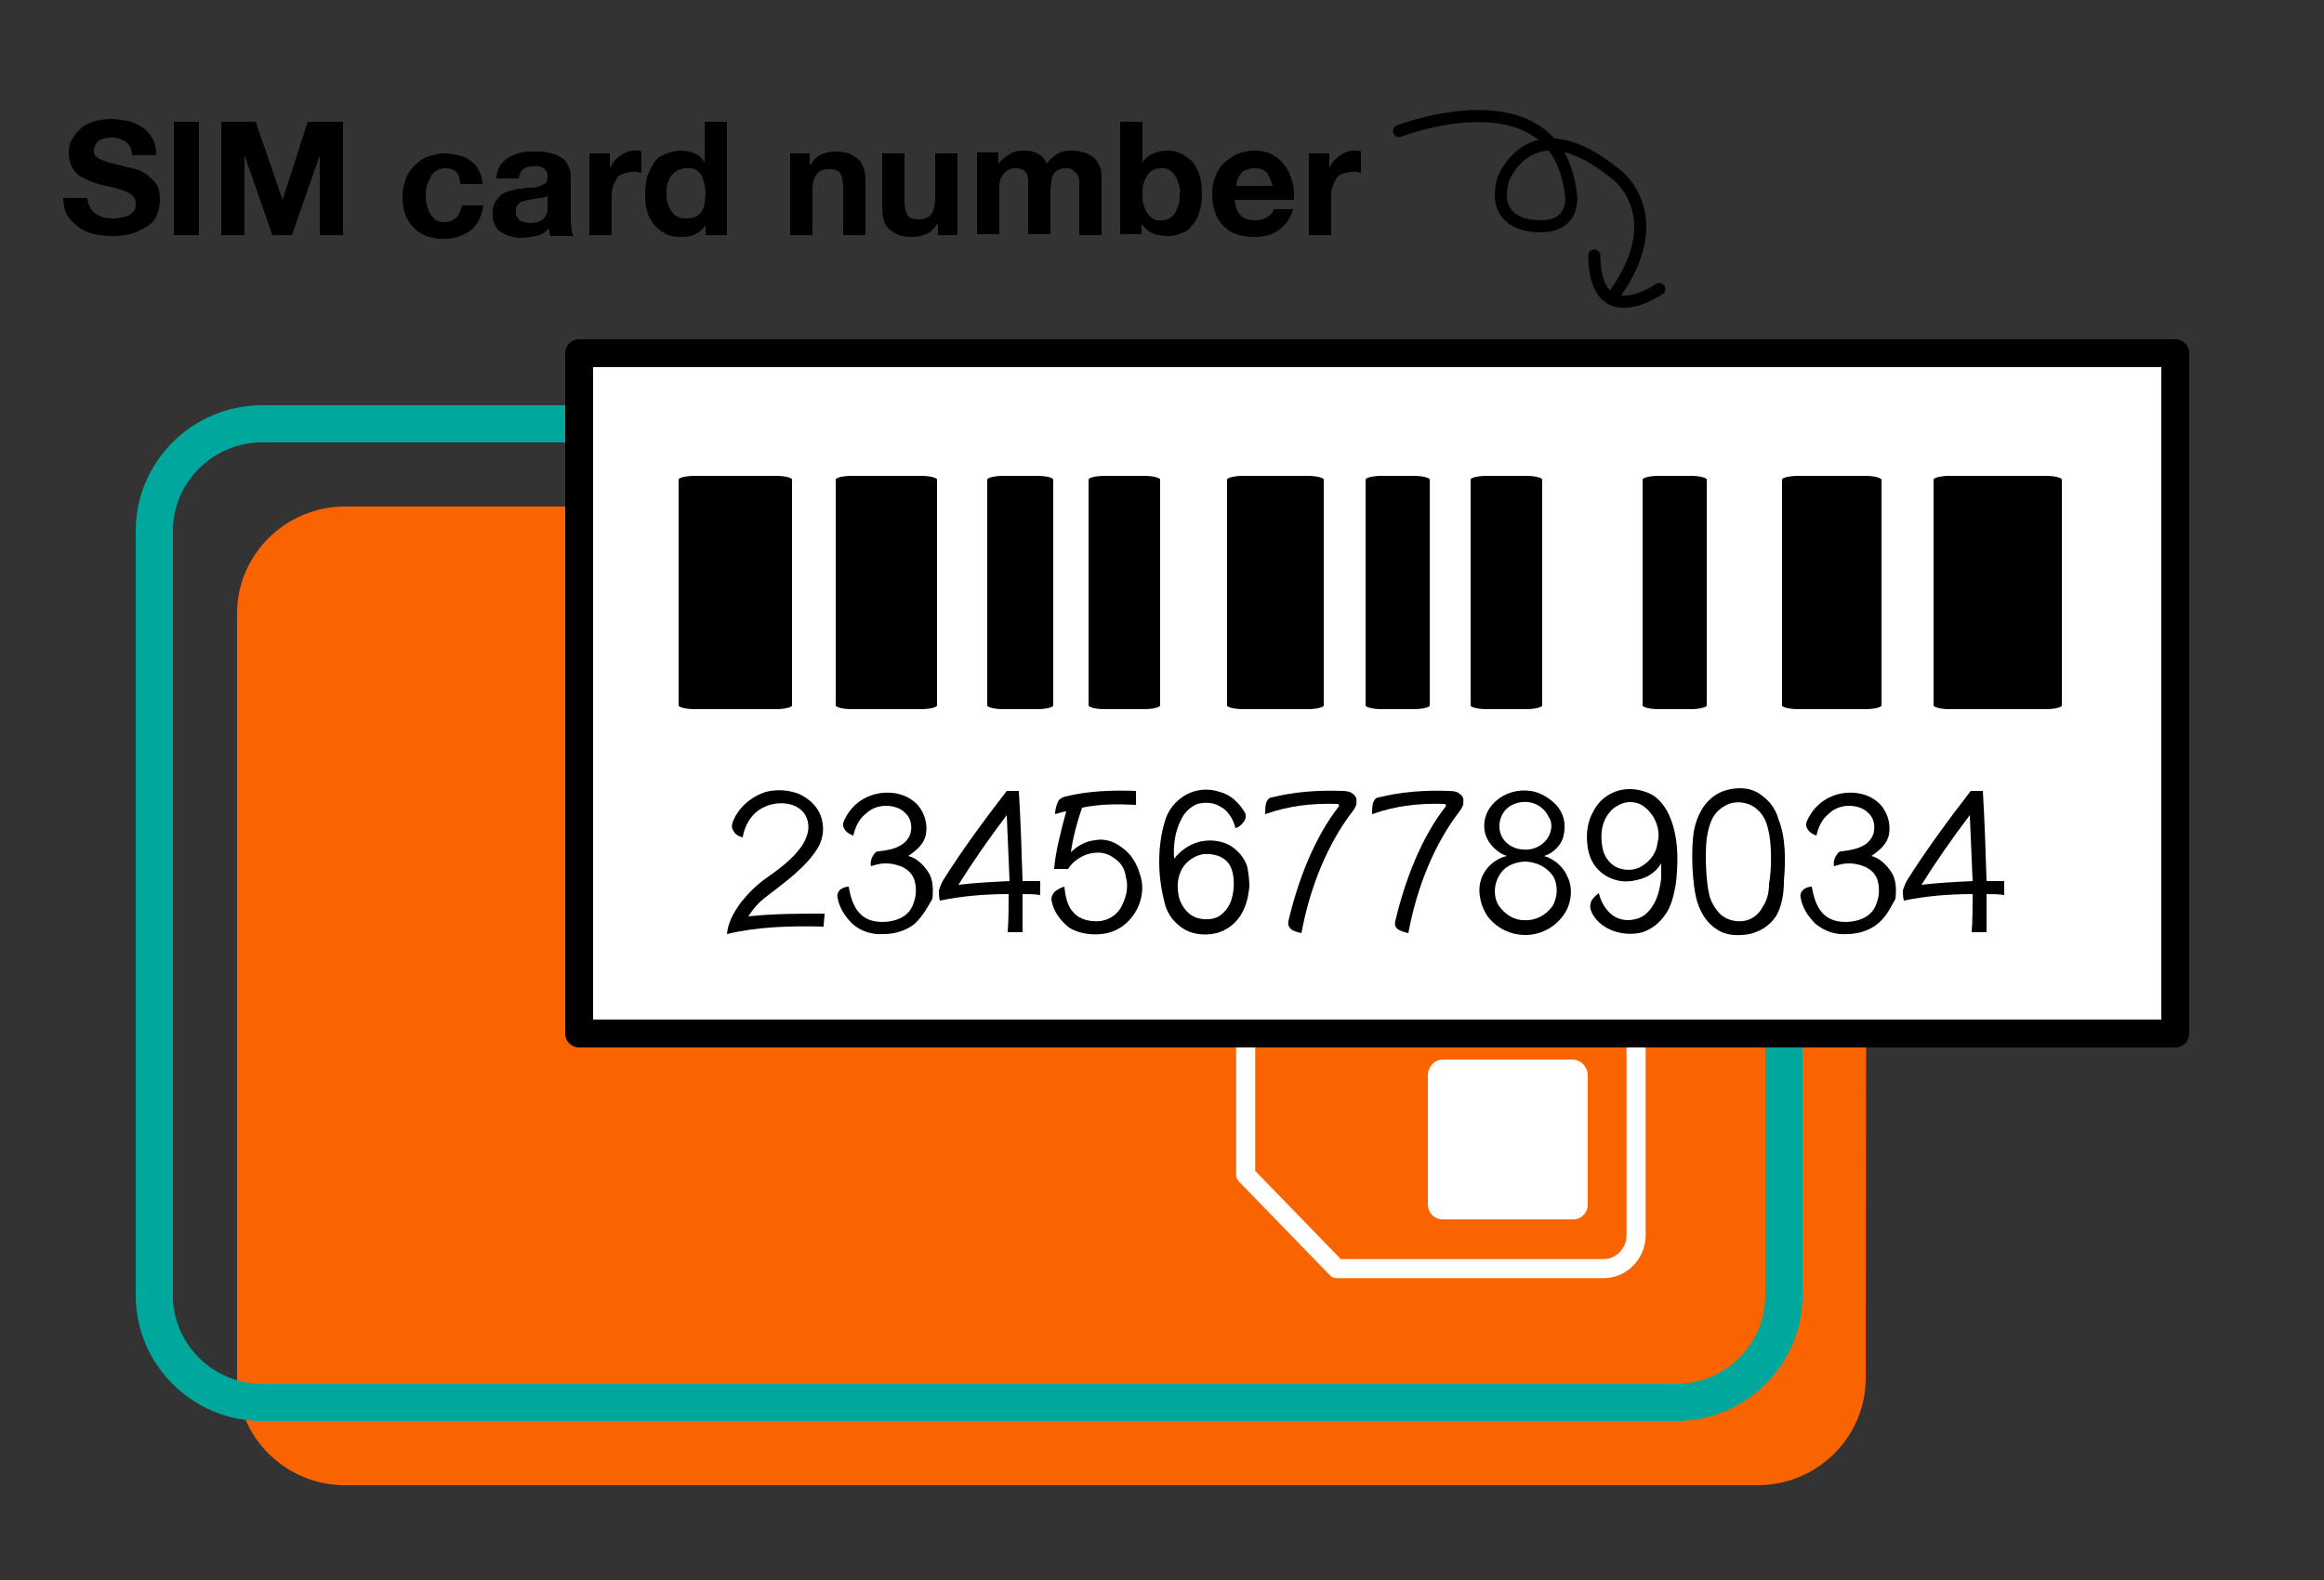 <?xml version="1.0" encoding="utf-8"?>
<!-- Generator: Adobe Illustrator 24.1.2, SVG Export Plug-In . SVG Version: 6.00 Build 0)  -->
<svg version="1.1" id="Layer_1" xmlns="http://www.w3.org/2000/svg" xmlns:xlink="http://www.w3.org/1999/xlink" x="0px" y="0px"
	 viewBox="0 0 250 170" style="enable-background:new 0 0 250 170;" xml:space="preserve">
<rect x="0" y="0" width="250" height="170" fill="#333333" stroke="none"/>
<style type="text/css">
	.st0{fill:#FA6400;}
	.st1{fill:none;stroke:#00A79D;stroke-width:4;}
	.st2{fill:none;stroke:#FFFFFF;stroke-width:2.052;stroke-linecap:round;stroke-linejoin:round;}
	.st3{fill:#FFFFFF;}
	.st4{fill:#FFFFFF;stroke:#000000;stroke-width:3;stroke-linejoin:round;}
	.st5{fill:none;stroke:#000000;stroke-width:1.3;stroke-linecap:round;stroke-linejoin:round;}
</style>
<desc>Created with Sketch.</desc>
<path id="Path" class="st0" d="M200.7,148.3c0,6.3-5.2,11.5-11.6,11.5h-152c-6.4,0-11.6-5.2-11.6-11.5V66c0-6.3,5.2-11.5,11.6-11.5
	h152.1c6.4,0,11.6,5.2,11.6,11.5L200.7,148.3L200.7,148.3z"/>
<path id="Path_1_" class="st1" d="M191.9,139.4c0,6.3-5.2,11.5-11.6,11.5H28.2c-6.4,0-11.6-5.2-11.6-11.5V57.1
	c0-6.3,5.2-11.5,11.6-11.5h152.1c6.4,0,11.6,5.2,11.6,11.5L191.9,139.4L191.9,139.4z"/>
<path id="Path_2_" class="st2" d="M134,112.5v13.9l9.8,10.1h28.7c1.9,0,3.5-1.6,3.5-3.6v-20.5c0-2-1.6-3.6-3.5-3.6l-35.1,0.1
	C135.5,108.9,134,110.5,134,112.5z"/>
<path id="Path_3_" class="st3" d="M170.8,115.7v13.9c0,0.9-0.7,1.6-1.6,1.6h-14c-0.9,0-1.6-0.7-1.6-1.6v-13.9c0-0.9,0.7-1.7,1.6-1.7
	h14.1C170.1,114.1,170.8,114.8,170.8,115.7z"/>
<rect id="Rectangle" x="62.3" y="38" class="st4" width="171.7" height="73.2"/>
<path d="M83.5,51.2h-8.8c-0.9,0-1.7,0.2-1.7,0.4v24.3c0,0.2,0.8,0.4,1.7,0.4h8.8c0.9,0,1.7-0.2,1.7-0.4V51.6
	C85.2,51.4,84.4,51.2,83.5,51.2z"/>
<path d="M99.1,51.2h-7.5c-0.9,0-1.7,0.2-1.7,0.4v24.3c0,0.2,0.8,0.4,1.7,0.4h7.5c0.9,0,1.7-0.2,1.7-0.4V51.6
	C100.8,51.4,100,51.2,99.1,51.2z"/>
<path d="M111.6,51.2h-3.7c-0.9,0-1.7,0.2-1.7,0.4v24.3c0,0.2,0.8,0.4,1.7,0.4h3.7c0.9,0,1.7-0.2,1.7-0.4V51.6
	C113.3,51.4,112.5,51.2,111.6,51.2z"/>
<path d="M123.1,51.2h-4.3c-0.9,0-1.7,0.2-1.7,0.4v24.3c0,0.2,0.8,0.4,1.7,0.4h4.3c0.9,0,1.7-0.2,1.7-0.4V51.6
	C124.8,51.4,124,51.2,123.1,51.2z"/>
<path d="M140.7,51.2h-7c-0.9,0-1.7,0.2-1.7,0.4v24.3c0,0.2,0.8,0.4,1.7,0.4h7c0.9,0,1.7-0.2,1.7-0.4V51.6
	C142.4,51.4,141.6,51.2,140.7,51.2z"/>
<path d="M152.1,51.2h-3.5c-0.9,0-1.7,0.2-1.7,0.4v24.3c0,0.2,0.8,0.4,1.7,0.4h3.5c0.9,0,1.7-0.2,1.7-0.4V51.6
	C153.8,51.4,153,51.2,152.1,51.2z"/>
<path d="M164.2,51.2h-4.3c-0.9,0-1.7,0.2-1.7,0.4v24.3c0,0.2,0.8,0.4,1.7,0.4h4.3c0.9,0,1.7-0.2,1.7-0.4V51.6
	C165.9,51.4,165.1,51.2,164.2,51.2z"/>
<path d="M181.9,51.2h-3.5c-0.9,0-1.7,0.2-1.7,0.4v24.3c0,0.2,0.8,0.4,1.7,0.4h3.5c0.9,0,1.7-0.2,1.7-0.4V51.6
	C183.6,51.4,182.8,51.2,181.9,51.2z"/>
<path d="M200.7,51.2h-7.3c-0.9,0-1.7,0.2-1.7,0.4v24.3c0,0.2,0.8,0.4,1.7,0.4h7.3c0.9,0,1.7-0.2,1.7-0.4V51.6
	C202.3,51.4,201.6,51.2,200.7,51.2z"/>
<path d="M220.1,51.2h-10.4c-0.9,0-1.7,0.2-1.7,0.4v24.3c0,0.2,0.8,0.4,1.7,0.4h10.4c0.9,0,1.7-0.2,1.7-0.4V51.6
	C221.8,51.4,221,51.2,220.1,51.2z"/>
<path id="Path_5_" d="M88.6,99.7c-3.5-0.1-7.1,0-10.4,0.8c0.1-1.2,0.7-2.3,1.5-3.4c0.8-1,1.7-1.9,2.7-2.6c1.4-1,2.8-2,3.8-3.4
	c0.6-0.9,0.9-1.8,0.7-2.7c-0.2-0.9-0.8-1.5-1.7-1.8c-0.9-0.3-2.1-0.2-2.9,0.2c-1.3,0.5-2.2,1.9-2.4,3.3c-0.4-0.1-0.8-0.3-1-0.7
	c-0.2-0.3-0.2-0.5-0.1-0.9c0.6-1.6,2-2.8,3.6-3.3c1.2-0.3,2.4-0.2,3.5,0.2c1.1,0.5,2,1.3,2.4,2.4c0.4,1.2,0.3,2.3-0.3,3.4
	c-1.3,2.1-3.4,3.6-5.6,5.3c-0.8,0.6-1.4,1.3-1.9,2.1c2.7-0.3,5.4-0.3,8.2-0.3C88.7,98.7,88.6,99.3,88.6,99.7z"/>
<path id="Path_6_" d="M98.5,99.3c-0.9,0.8-2.2,1.2-3.4,1.2c-1.3,0.1-2.5-0.3-3.4-1.1c-0.8-0.8-1.4-1.7-1.6-2.8
	c-0.1-0.4,0.1-0.7,0.3-0.9c0.3-0.2,0.6-0.3,0.9-0.3c0.2,1.2,0.6,2.6,1.7,3.3c0.9,0.6,2.3,0.6,3.3,0.3c1-0.3,1.7-0.9,2-1.9
	c0.3-0.8,0.3-1.8,0-2.6c-0.4-0.9-1.2-1.3-2.1-1.5c-0.9-0.2-1.6-0.1-2.5,0.2c-0.1-0.3,0-0.8,0.2-1.1c0.2-0.3,0.3-0.5,0.6-0.5
	c0.8-0.1,1.6-0.2,2.3-0.6c0.6-0.3,1.1-0.9,1.2-1.6c0.1-0.8-0.1-1.5-0.7-2c-0.5-0.5-1.3-0.7-2-0.7c-0.8,0-1.6,0.3-2.1,0.8
	c-0.8,0.6-1.2,1.5-1.4,2.4c-0.3-0.1-0.7-0.3-0.9-0.6c-0.2-0.3-0.3-0.6-0.1-1c0.4-0.9,1-1.6,1.7-2.1c1-0.7,2.2-1,3.4-0.9
	c1.2,0.1,2.2,0.6,2.9,1.4c0.7,0.9,1,2,0.8,3.1c-0.2,1-1,1.7-1.9,2.3c0.9,0.2,1.7,1,2.2,1.8c0.5,0.8,0.5,1.9,0.4,2.8
	C99.8,97.6,99.3,98.5,98.5,99.3z"/>
<path id="Shape" d="M110,96.2c0,1.2,0,3.1,0,4.1c-0.5,0-1.2,0-1.6,0c0.1-1.3,0.1-2.8,0.1-4.1c-2.5,0-5,0.2-7.4,0.7
	c-0.1-0.4-0.1-0.8-0.1-1.1c0.1-0.3,0.2-0.6,0.4-1c2-3.2,4.5-6.6,6.9-9.7h1.3c0.2,3.3,0.3,6.5,0.4,9.7c0.5,0,1.3,0,1.9,0
	c0,0.3,0,1.1,0,1.5C111.3,96.2,110.6,96.2,110,96.2z M108.3,87.7c-1.9,2.5-3.7,5.1-5.2,7.5c1.6-0.2,3.5-0.3,5.5-0.4
	C108.5,92.5,108.4,90,108.3,87.7z"/>
<path id="Path_7_" d="M122.1,98.2c-0.7,1.1-1.7,1.9-3,2.2c-1.4,0.3-3,0.1-4.1-0.6c-1-0.8-1.7-1.8-1.9-3c0-0.3,0.1-0.6,0.4-0.9
	c0.3-0.2,0.6-0.4,1-0.5c0.1,1,0.3,2.1,1,2.8c0.7,0.8,1.9,1,2.9,0.9c1.2-0.2,2-0.9,2.4-1.9c0.4-0.9,0.6-1.9,0.3-2.9
	c-0.1-0.8-0.5-1.5-1.3-2c-0.8-0.6-1.7-0.7-2.8-0.4c-0.9,0.3-1.7,0.9-2.1,1.6c-0.4,0-1.1,0-1.5,0c0.1-1.7,0.8-4.4,1.3-6.2
	c-0.3,0-0.8,0.2-1.2,0.3c0-0.4,0.1-0.9,0.3-1.3c0.1-0.3,0.4-0.5,0.8-0.6c2.4-0.6,5.1-0.7,7.6-0.6c0,0.4,0,1,0,1.5
	c-2-0.1-3.9-0.1-5.8,0.3c-0.5,1.4-1,3.3-1.2,4.8c0.7-0.7,1.6-1.2,2.6-1.3c1-0.2,2,0.1,2.9,0.8c0.9,0.6,1.6,1.7,1.9,2.8
	C123.1,95.3,122.9,96.9,122.1,98.2z"/>
<path id="Shape_1_" d="M133.9,97.6c-0.5,1.3-1.4,2.2-2.7,2.7c-1.2,0.4-2.6,0.3-3.6-0.2c-1.1-0.6-2-1.6-2.3-2.9
	c-0.4-1.5-0.6-3-0.6-4.5s0.2-3,0.6-4.3c0.3-1.2,1.2-2.3,2.3-2.9s2.4-0.7,3.6-0.3c1.2,0.3,2.1,1.2,2.7,2.2c0.2,0.3,0.1,0.8-0.1,1
	c-0.2,0.3-0.5,0.6-0.9,0.7c-0.2-0.9-0.8-1.9-1.6-2.3c-0.8-0.5-1.7-0.5-2.5-0.3c-0.7,0.3-1.3,0.8-1.7,1.6c-0.7,1.3-0.9,2.8-0.8,4.3
	c0.7-0.9,1.6-1.5,2.6-1.8c1.1-0.3,2.3-0.2,3.3,0.3c0.9,0.5,1.8,1.5,2,2.5c0.1,0.6,0.2,1.3,0.2,2C134.3,96.2,134.2,96.9,133.9,97.6z
	 M132.3,93.1c-0.6-1-1.8-1.3-2.9-1.2c-1,0.2-2,0.9-2.4,1.9c-0.4,0.9-0.4,2-0.1,3c0.3,0.8,0.9,1.6,1.7,1.9c0.8,0.3,1.8,0.3,2.5-0.1
	c0.8-0.5,1.3-1.3,1.5-2.3C132.8,95.3,132.8,94,132.3,93.1z"/>
<path id="Path_8_" d="M145.5,87.3c-2.7,3.5-4.6,8.2-5.5,13.1c-0.4-0.1-0.8-0.2-1.1-0.4c-0.2-0.2-0.4-0.5-0.3-0.9
	c1-4.3,2.8-9,5.4-12.3c0.1-0.1,0-0.3-0.1-0.3c-2.7-0.1-5.3,0.2-7.8,1.1c0-0.3,0-0.8,0.1-1.2c0.1-0.3,0.3-0.6,0.6-0.6
	c2.4-0.6,4.9-0.8,7.6-0.7c0.5,0,0.9,0.1,1.1,0.3c0.3,0.2,0.5,0.5,0.4,0.9C146,86.5,145.8,86.9,145.5,87.3z"/>
<path id="Path_9_" d="M157,87.3c-2.7,3.5-4.6,8.2-5.5,13.1c-0.4-0.1-0.8-0.2-1.1-0.4c-0.3-0.2-0.4-0.5-0.3-0.9c1-4.3,2.8-9,5.4-12.3
	c0.1-0.1,0-0.3-0.1-0.3c-2.7-0.1-5.3,0.2-7.8,1.1c0-0.3,0-0.8,0.1-1.2c0.1-0.3,0.3-0.6,0.6-0.6c2.4-0.6,4.9-0.8,7.6-0.7
	c0.5,0,0.9,0.1,1.1,0.3c0.3,0.2,0.5,0.5,0.4,0.9C157.5,86.5,157.3,86.9,157,87.3z"/>
<path id="Shape_2_" d="M168.3,98.3c-0.9,1.4-2.5,2.3-4.2,2.3c-1.6,0-3-0.7-4-1.9c-0.8-1.1-1.2-2.7-0.8-4c0.4-1.3,1.5-2.3,2.8-2.6
	c-1-0.3-2-1.3-2.3-2.3c-0.4-1.4,0.1-2.7,1.1-3.6c1-0.9,2.4-1.3,3.7-1.1c1,0.1,2,0.7,2.8,1.5c0.8,0.9,1.1,2,0.8,3.3
	c-0.2,1-1.1,1.9-2.1,2.2c1.1,0.3,2.1,1.2,2.5,2.2C169.2,95.4,169.1,97.1,168.3,98.3z M164.2,92.7c-1.1,0-2.2,0.4-2.8,1.3
	c-0.7,1-0.8,2.4-0.2,3.4c0.6,0.9,1.6,1.6,2.7,1.6c1.2,0.1,2.4-0.5,3.1-1.5c0.6-1,0.6-2.3,0.1-3.2C166.4,93.3,165.4,92.8,164.2,92.7z
	 M164.4,86.3c-0.9-0.1-1.9,0.2-2.5,0.9c-0.6,0.7-0.8,1.8-0.4,2.7c0.4,0.9,1.4,1.5,2.4,1.5c0.9,0.1,1.9-0.3,2.5-1.1
	c0.5-0.7,0.7-1.7,0.2-2.4C166.2,87,165.3,86.4,164.4,86.3z"/>
<path id="Shape_3_" d="M179,98.6c-0.6,0.8-1.4,1.4-2.3,1.7c-1.1,0.3-2.3,0.2-3.3-0.2s-2-1.2-2.3-2.3c-0.1-0.3,0-0.6,0.1-0.9
	c0.2-0.3,0.5-0.6,0.8-0.8c0.2,0.9,0.7,1.8,1.5,2.4c0.7,0.5,1.6,0.6,2.4,0.4c1-0.2,1.6-0.9,2.1-1.8c0.4-0.8,0.6-1.7,0.7-2.6
	c0-0.5,0-1,0-1.6c-0.6,1-1.6,1.6-2.7,1.8c-1.2,0.3-2.3,0.1-3.3-0.5c-1.1-0.7-1.7-1.7-1.9-3c-0.2-1.3-0.1-2.7,0.6-3.9
	c0.5-1,1.3-1.7,2.3-2.1c1-0.4,2.2-0.4,3.3,0c1,0.3,1.7,1,2.3,2c1.2,2.2,1.3,5,1,7.7C180.1,96.2,179.8,97.6,179,98.6z M177.8,87.8
	c-0.4-0.6-1-1.2-1.7-1.4c-0.7-0.2-1.5-0.1-2.1,0.3c-0.6,0.3-1.1,0.9-1.4,1.6c-0.4,0.9-0.4,2-0.2,3c0.2,1,0.9,1.8,1.7,2.1
	c0.9,0.3,1.9,0.3,2.8-0.4c0.7-0.5,1.3-1.3,1.4-2.3C178.6,89.7,178.3,88.6,177.8,87.8z"/>
<path id="Shape_4_" d="M191.1,98.5c-0.7,1.1-1.7,1.7-2.9,2c-1.2,0.2-2.5,0.2-3.5-0.5c-1.1-0.7-1.7-1.7-2.1-2.9
	c-0.6-1.9-0.7-5.7-0.4-7.6c0.2-1.1,0.6-2.1,1.2-2.9c0.8-1,1.7-1.5,2.8-1.7c1.1-0.2,2.3-0.1,3.2,0.6c0.9,0.6,1.6,1.5,1.9,2.6
	c0.8,2,0.8,4.4,0.6,6.7C191.9,96.1,191.7,97.4,191.1,98.5z M190.2,89.2c-0.2-0.9-0.6-1.7-1.4-2.3c-0.7-0.5-1.6-0.7-2.5-0.5
	c-0.8,0.2-1.6,0.8-2,1.5c-0.4,0.7-0.6,1.6-0.7,2.3c-0.2,1.5-0.1,4.7,0.3,6.2c0.2,0.7,0.6,1.4,1.2,2c0.7,0.6,1.6,0.8,2.4,0.7
	c0.9-0.1,1.7-0.7,2.1-1.5c0.5-0.7,0.7-1.6,0.7-2.5C190.6,93.5,190.6,90.7,190.2,89.2z"/>
<path id="Path_10_" d="M202.1,99.3c-0.9,0.8-2.2,1.2-3.4,1.2c-1.3,0.1-2.4-0.3-3.4-1.1c-0.8-0.8-1.4-1.7-1.6-2.8
	c-0.1-0.4,0.1-0.7,0.3-0.9c0.3-0.2,0.6-0.3,0.9-0.3c0.2,1.2,0.6,2.6,1.7,3.3c0.9,0.6,2.3,0.6,3.3,0.3c1-0.3,1.7-0.9,2-1.9
	c0.3-0.8,0.3-1.8,0-2.6c-0.4-0.9-1.2-1.3-2.1-1.5c-0.9-0.2-1.6-0.1-2.5,0.2c-0.1-0.3,0-0.8,0.2-1.1c0.2-0.3,0.3-0.5,0.6-0.5
	c0.7-0.1,1.6-0.2,2.3-0.6c0.6-0.3,1.1-0.9,1.2-1.6c0.1-0.8-0.1-1.5-0.7-2c-0.5-0.5-1.3-0.7-2-0.7c-0.8,0-1.6,0.3-2.1,0.8
	c-0.8,0.6-1.2,1.5-1.4,2.4c-0.3-0.1-0.7-0.3-0.9-0.6c-0.2-0.3-0.3-0.6-0.1-1c0.4-0.9,1-1.6,1.7-2.1c1-0.7,2.2-1,3.4-0.9
	c1.2,0.1,2.2,0.6,2.9,1.4c0.7,0.9,1,2,0.8,3.1c-0.2,1-1,1.7-1.9,2.3c0.9,0.2,1.7,1,2.2,1.8c0.5,0.8,0.5,1.9,0.4,2.8
	C203.4,97.6,203,98.5,202.1,99.3z"/>
<path id="Shape_5_" d="M213.7,96.2c0,1.2,0,3.1,0,4.1c-0.5,0-1.2,0-1.6,0c0.1-1.3,0.1-2.8,0.1-4.1c-2.5,0-5,0.2-7.4,0.7
	c-0.1-0.4-0.1-0.8-0.1-1.1c0.1-0.3,0.2-0.6,0.4-1c2-3.2,4.5-6.6,6.9-9.7h1.3c0.2,3.3,0.3,6.5,0.4,9.7c0.5,0,1.3,0,1.9,0
	c0,0.3,0,1.1,0,1.5C215,96.2,214.3,96.2,213.7,96.2z M211.9,87.7c-1.9,2.5-3.7,5.1-5.2,7.5c1.6-0.2,3.5-0.3,5.5-0.4
	C212.1,92.5,212,90,211.9,87.7z"/>
<path id="Stroke-2" class="st5" d="M150.5,14.1c0,0,17-6.6,18.5,6.9c0,0,0.6,3.8-4.1,3.3c-2-0.2-4.2-1.4-3.2-5c0,0,3-8.1,12.2-0.5
	c0,0,5.8,4.3-0.1,12.7"/>
<path id="Stroke-3" class="st5" d="M178.5,31.1c0,0-6.9,4.8-7-3.6"/>
<g>
	<path d="M9.7,22.3c0.1,0.3,0.3,0.5,0.6,0.7s0.5,0.3,0.9,0.4c0.3,0.1,0.7,0.1,1,0.1c0.2,0,0.5,0,0.8-0.1c0.3,0,0.5-0.1,0.8-0.2
		c0.2-0.1,0.4-0.3,0.6-0.5c0.2-0.2,0.2-0.5,0.2-0.8c0-0.3-0.1-0.6-0.3-0.8c-0.2-0.2-0.5-0.4-0.8-0.5c-0.3-0.1-0.7-0.3-1.2-0.4
		c-0.4-0.1-0.9-0.2-1.3-0.3c-0.5-0.1-0.9-0.3-1.3-0.4c-0.4-0.2-0.8-0.4-1.2-0.6c-0.3-0.3-0.6-0.6-0.8-1c-0.2-0.4-0.3-0.9-0.3-1.4
		c0-0.6,0.1-1.2,0.4-1.6c0.3-0.5,0.6-0.8,1-1.2c0.4-0.3,0.9-0.5,1.5-0.7c0.5-0.1,1.1-0.2,1.6-0.2c0.6,0,1.2,0.1,1.8,0.2
		c0.6,0.1,1.1,0.4,1.6,0.7c0.5,0.3,0.8,0.7,1.1,1.2c0.3,0.5,0.4,1.1,0.4,1.8h-2.6c0-0.4-0.1-0.7-0.2-0.9c-0.1-0.2-0.3-0.4-0.5-0.6
		c-0.2-0.1-0.5-0.2-0.7-0.3c-0.3-0.1-0.6-0.1-0.9-0.1c-0.2,0-0.4,0-0.6,0.1c-0.2,0-0.4,0.1-0.6,0.2c-0.2,0.1-0.3,0.3-0.4,0.4
		c-0.1,0.2-0.2,0.4-0.2,0.6c0,0.2,0,0.4,0.1,0.6c0.1,0.1,0.3,0.3,0.5,0.4c0.3,0.1,0.6,0.3,1.1,0.4s1.1,0.3,1.9,0.5
		c0.2,0,0.5,0.1,0.9,0.2c0.4,0.1,0.8,0.3,1.2,0.6c0.4,0.3,0.7,0.6,1,1c0.3,0.4,0.4,1,0.4,1.7c0,0.6-0.1,1.1-0.3,1.6
		c-0.2,0.5-0.5,0.9-1,1.2s-1,0.6-1.6,0.8c-0.6,0.2-1.4,0.3-2.2,0.3c-0.7,0-1.3-0.1-2-0.2c-0.6-0.2-1.2-0.4-1.7-0.8
		c-0.5-0.4-0.9-0.8-1.2-1.3C7,22.7,6.8,22,6.8,21.3h2.6C9.4,21.7,9.5,22,9.7,22.3z"/>
	<path d="M21.4,13.1v12.2h-2.7V13.1H21.4z"/>
	<path d="M27.5,13.1l2.9,8.4h0l2.7-8.4h3.8v12.2h-2.5v-8.6h0l-3,8.6h-2.1l-3-8.6h0v8.6h-2.5V13.1H27.5z"/>
	<path d="M47.9,18.1c-0.4,0-0.7,0.1-1,0.3c-0.3,0.2-0.5,0.4-0.6,0.7S46,19.6,45.9,20c-0.1,0.3-0.1,0.7-0.1,1c0,0.3,0,0.6,0.1,1
		c0.1,0.3,0.2,0.6,0.3,0.9c0.2,0.3,0.4,0.5,0.6,0.7s0.6,0.3,1,0.3c0.6,0,1-0.2,1.3-0.5c0.3-0.3,0.5-0.8,0.6-1.3h2.3
		c-0.2,1.2-0.6,2.1-1.4,2.7s-1.7,0.9-2.9,0.9c-0.7,0-1.3-0.1-1.8-0.3c-0.6-0.2-1-0.5-1.4-0.9s-0.7-0.9-0.9-1.4
		c-0.2-0.6-0.3-1.2-0.3-1.8c0-0.7,0.1-1.3,0.3-1.9c0.2-0.6,0.5-1.1,0.9-1.5c0.4-0.4,0.9-0.8,1.4-1c0.6-0.2,1.2-0.4,1.9-0.4
		c0.5,0,1,0.1,1.5,0.2c0.5,0.1,0.9,0.3,1.3,0.6c0.4,0.3,0.7,0.6,0.9,1c0.2,0.4,0.4,0.9,0.4,1.5h-2.4C49.5,18.6,48.9,18.1,47.9,18.1z
		"/>
	<path d="M53.8,17.8c0.3-0.4,0.6-0.7,1-0.9c0.4-0.2,0.8-0.4,1.3-0.5c0.5-0.1,1-0.1,1.5-0.1c0.4,0,0.9,0,1.3,0.1s0.9,0.2,1.2,0.4
		c0.4,0.2,0.7,0.4,0.9,0.8s0.4,0.8,0.4,1.3v4.6c0,0.4,0,0.8,0.1,1.1c0,0.4,0.1,0.6,0.2,0.8h-2.5c0-0.1-0.1-0.3-0.1-0.4
		s0-0.3-0.1-0.4c-0.4,0.4-0.8,0.7-1.4,0.8s-1.1,0.2-1.6,0.2c-0.4,0-0.8-0.1-1.2-0.2s-0.7-0.3-1-0.5c-0.3-0.2-0.5-0.5-0.6-0.8
		c-0.2-0.3-0.2-0.7-0.2-1.2c0-0.5,0.1-0.9,0.3-1.2c0.2-0.3,0.4-0.6,0.7-0.8c0.3-0.2,0.6-0.3,1-0.4s0.7-0.2,1.1-0.2
		c0.4-0.1,0.7-0.1,1.1-0.1c0.4,0,0.7-0.1,0.9-0.2c0.3-0.1,0.5-0.2,0.6-0.3s0.2-0.3,0.2-0.6c0-0.3,0-0.5-0.1-0.6
		c-0.1-0.2-0.2-0.3-0.3-0.4C58.4,18,58.2,18,58,17.9s-0.4,0-0.6,0c-0.5,0-0.9,0.1-1.1,0.3c-0.3,0.2-0.4,0.5-0.5,1h-2.4
		C53.4,18.6,53.6,18.2,53.8,17.8z M58.6,21.2c-0.2,0.1-0.3,0.1-0.5,0.1s-0.4,0.1-0.6,0.1s-0.4,0.1-0.6,0.1c-0.2,0-0.4,0.1-0.5,0.1
		c-0.2,0.1-0.3,0.1-0.5,0.2c-0.1,0.1-0.2,0.2-0.3,0.4c-0.1,0.1-0.1,0.3-0.1,0.6c0,0.2,0,0.4,0.1,0.5c0.1,0.1,0.2,0.3,0.3,0.4
		c0.1,0.1,0.3,0.1,0.5,0.2c0.2,0,0.4,0.1,0.6,0.1c0.5,0,0.8-0.1,1.1-0.2c0.3-0.2,0.5-0.3,0.6-0.6c0.1-0.2,0.2-0.4,0.2-0.7
		c0-0.2,0-0.4,0-0.5V21C58.9,21.1,58.8,21.2,58.6,21.2z"/>
	<path d="M65.6,16.5v1.6h0c0.1-0.3,0.3-0.5,0.5-0.8c0.2-0.2,0.4-0.4,0.7-0.6c0.3-0.2,0.5-0.3,0.8-0.4c0.3-0.1,0.6-0.1,0.9-0.1
		c0.2,0,0.3,0,0.5,0.1v2.3c-0.1,0-0.3,0-0.4-0.1s-0.3,0-0.5,0c-0.4,0-0.8,0.1-1.1,0.2c-0.3,0.1-0.6,0.3-0.7,0.6
		c-0.2,0.3-0.3,0.6-0.4,0.9c-0.1,0.3-0.1,0.7-0.1,1.1v4h-2.4v-8.8H65.6z"/>
	<path d="M75.9,24.2c-0.3,0.5-0.7,0.8-1.1,1s-1,0.3-1.6,0.3c-0.7,0-1.2-0.1-1.7-0.4s-0.9-0.6-1.2-1s-0.6-0.9-0.7-1.5
		c-0.2-0.6-0.2-1.2-0.2-1.8c0-0.6,0.1-1.2,0.2-1.7c0.2-0.6,0.4-1,0.7-1.5s0.7-0.8,1.2-1s1.1-0.4,1.7-0.4c0.5,0,1,0.1,1.5,0.3
		c0.5,0.2,0.8,0.5,1.1,1h0v-4.4h2.4v12.2h-2.3L75.9,24.2L75.9,24.2z M75.8,19.8c-0.1-0.3-0.2-0.6-0.3-0.9c-0.2-0.3-0.4-0.5-0.6-0.6
		c-0.3-0.2-0.6-0.2-1-0.2c-0.4,0-0.7,0.1-1,0.2c-0.3,0.2-0.5,0.4-0.7,0.6c-0.2,0.3-0.3,0.6-0.4,0.9c-0.1,0.3-0.1,0.7-0.1,1
		c0,0.3,0,0.7,0.1,1c0.1,0.3,0.2,0.6,0.4,0.9c0.2,0.3,0.4,0.5,0.7,0.6c0.3,0.2,0.6,0.2,1,0.2c0.4,0,0.7-0.1,1-0.2
		c0.3-0.2,0.5-0.4,0.6-0.6c0.2-0.3,0.3-0.6,0.3-0.9s0.1-0.7,0.1-1.1C75.9,20.5,75.8,20.2,75.8,19.8z"/>
	<path d="M87.1,16.5v1.2h0.1c0.3-0.5,0.7-0.9,1.2-1.1c0.5-0.2,1-0.3,1.5-0.3c0.6,0,1.2,0.1,1.6,0.3c0.4,0.2,0.7,0.4,1,0.7
		c0.2,0.3,0.4,0.7,0.5,1.1c0.1,0.4,0.1,0.9,0.1,1.5v5.4h-2.4v-5c0-0.7-0.1-1.3-0.3-1.6c-0.2-0.4-0.6-0.5-1.2-0.5
		c-0.7,0-1.1,0.2-1.4,0.6s-0.4,1-0.4,1.9v4.6h-2.4v-8.8H87.1z"/>
	<path d="M100.9,25.3v-1.2h-0.1c-0.3,0.5-0.7,0.9-1.2,1.1s-1,0.3-1.5,0.3c-0.6,0-1.2-0.1-1.6-0.3c-0.4-0.2-0.7-0.4-1-0.7
		s-0.4-0.7-0.5-1.1c-0.1-0.4-0.1-0.9-0.1-1.5v-5.4h2.4v5c0,0.7,0.1,1.3,0.3,1.6c0.2,0.4,0.6,0.5,1.2,0.5c0.7,0,1.1-0.2,1.4-0.6
		s0.4-1,0.4-1.9v-4.6h2.4v8.8H100.9z"/>
	<path d="M107.4,16.5v1.2h0c0.3-0.5,0.7-0.8,1.2-1.1c0.4-0.3,1-0.4,1.5-0.4c0.6,0,1.1,0.1,1.5,0.3s0.8,0.6,1,1.1
		c0.3-0.4,0.6-0.7,1.1-1c0.4-0.3,1-0.4,1.6-0.4c0.5,0,0.9,0.1,1.3,0.2c0.4,0.1,0.7,0.3,1,0.5s0.5,0.6,0.7,1c0.2,0.4,0.2,0.9,0.2,1.5
		v5.9h-2.4v-5c0-0.3,0-0.6,0-0.8c0-0.3-0.1-0.5-0.2-0.7c-0.1-0.2-0.3-0.3-0.5-0.5s-0.5-0.2-0.8-0.2c-0.3,0-0.6,0.1-0.8,0.2
		c-0.2,0.1-0.4,0.3-0.5,0.5c-0.1,0.2-0.2,0.4-0.2,0.7c0,0.3-0.1,0.5-0.1,0.8v4.9h-2.4v-4.9c0-0.3,0-0.5,0-0.8c0-0.3-0.1-0.5-0.1-0.7
		c-0.1-0.2-0.2-0.4-0.4-0.5c-0.2-0.1-0.5-0.2-0.9-0.2c-0.1,0-0.3,0-0.5,0.1s-0.4,0.1-0.5,0.3c-0.2,0.1-0.3,0.3-0.5,0.6
		c-0.1,0.3-0.2,0.6-0.2,1v5.1h-2.4v-8.8H107.4z"/>
	<path d="M122.9,13.1v4.4h0c0.3-0.5,0.7-0.8,1.2-1c0.5-0.2,1-0.3,1.6-0.3c0.4,0,0.9,0.1,1.3,0.3c0.4,0.2,0.8,0.5,1.2,0.8
		c0.3,0.4,0.6,0.9,0.8,1.4c0.2,0.6,0.3,1.3,0.3,2.1c0,0.8-0.1,1.5-0.3,2.1s-0.5,1.1-0.8,1.4c-0.3,0.4-0.7,0.7-1.2,0.8
		c-0.4,0.2-0.9,0.3-1.3,0.3c-0.6,0-1.2-0.1-1.7-0.3c-0.5-0.2-0.9-0.6-1.2-1h0v1.1h-2.3V13.1H122.9z M126.8,19.8
		c-0.1-0.3-0.2-0.6-0.4-0.9c-0.2-0.3-0.4-0.5-0.6-0.6c-0.3-0.2-0.6-0.2-0.9-0.2c-0.4,0-0.7,0.1-0.9,0.2c-0.3,0.2-0.5,0.4-0.6,0.6
		c-0.2,0.3-0.3,0.6-0.4,0.9c-0.1,0.3-0.1,0.7-0.1,1.1c0,0.4,0,0.7,0.1,1.1c0.1,0.3,0.2,0.6,0.4,0.9s0.4,0.5,0.6,0.6
		c0.3,0.2,0.6,0.2,0.9,0.2c0.4,0,0.7-0.1,0.9-0.2c0.3-0.2,0.5-0.4,0.6-0.6c0.2-0.3,0.3-0.6,0.4-0.9c0.1-0.3,0.1-0.7,0.1-1.1
		C127,20.5,126.9,20.2,126.8,19.8z"/>
	<path d="M133.5,23.2c0.4,0.4,0.9,0.5,1.6,0.5c0.5,0,0.9-0.1,1.3-0.4s0.6-0.5,0.6-0.8h2.1c-0.3,1.1-0.9,1.8-1.6,2.3
		c-0.7,0.5-1.6,0.7-2.6,0.7c-0.7,0-1.3-0.1-1.9-0.3c-0.6-0.2-1-0.5-1.4-0.9c-0.4-0.4-0.7-0.9-0.9-1.5s-0.3-1.2-0.3-1.9
		c0-0.7,0.1-1.3,0.3-1.8c0.2-0.6,0.5-1.1,0.9-1.5c0.4-0.4,0.9-0.7,1.4-1c0.6-0.2,1.2-0.4,1.8-0.4c0.8,0,1.4,0.1,2,0.4
		c0.6,0.3,1,0.7,1.4,1.2c0.4,0.5,0.6,1,0.8,1.7c0.2,0.6,0.2,1.3,0.2,2h-6.4C132.9,22.3,133.1,22.9,133.5,23.2z M136.3,18.6
		c-0.3-0.3-0.7-0.5-1.3-0.5c-0.4,0-0.7,0.1-1,0.2c-0.3,0.1-0.5,0.3-0.6,0.5s-0.3,0.4-0.3,0.6c-0.1,0.2-0.1,0.4-0.1,0.6h3.9
		C136.7,19.4,136.5,18.9,136.3,18.6z"/>
	<path d="M143,16.5v1.6h0c0.1-0.3,0.3-0.5,0.5-0.8c0.2-0.2,0.4-0.4,0.7-0.6c0.3-0.2,0.5-0.3,0.8-0.4c0.3-0.1,0.6-0.1,0.9-0.1
		c0.2,0,0.3,0,0.5,0.1v2.3c-0.1,0-0.3,0-0.4-0.1s-0.3,0-0.5,0c-0.4,0-0.8,0.1-1.1,0.2c-0.3,0.1-0.6,0.3-0.7,0.6
		c-0.2,0.3-0.3,0.6-0.4,0.9c-0.1,0.3-0.1,0.7-0.1,1.1v4h-2.4v-8.8H143z"/>
</g>
</svg>
